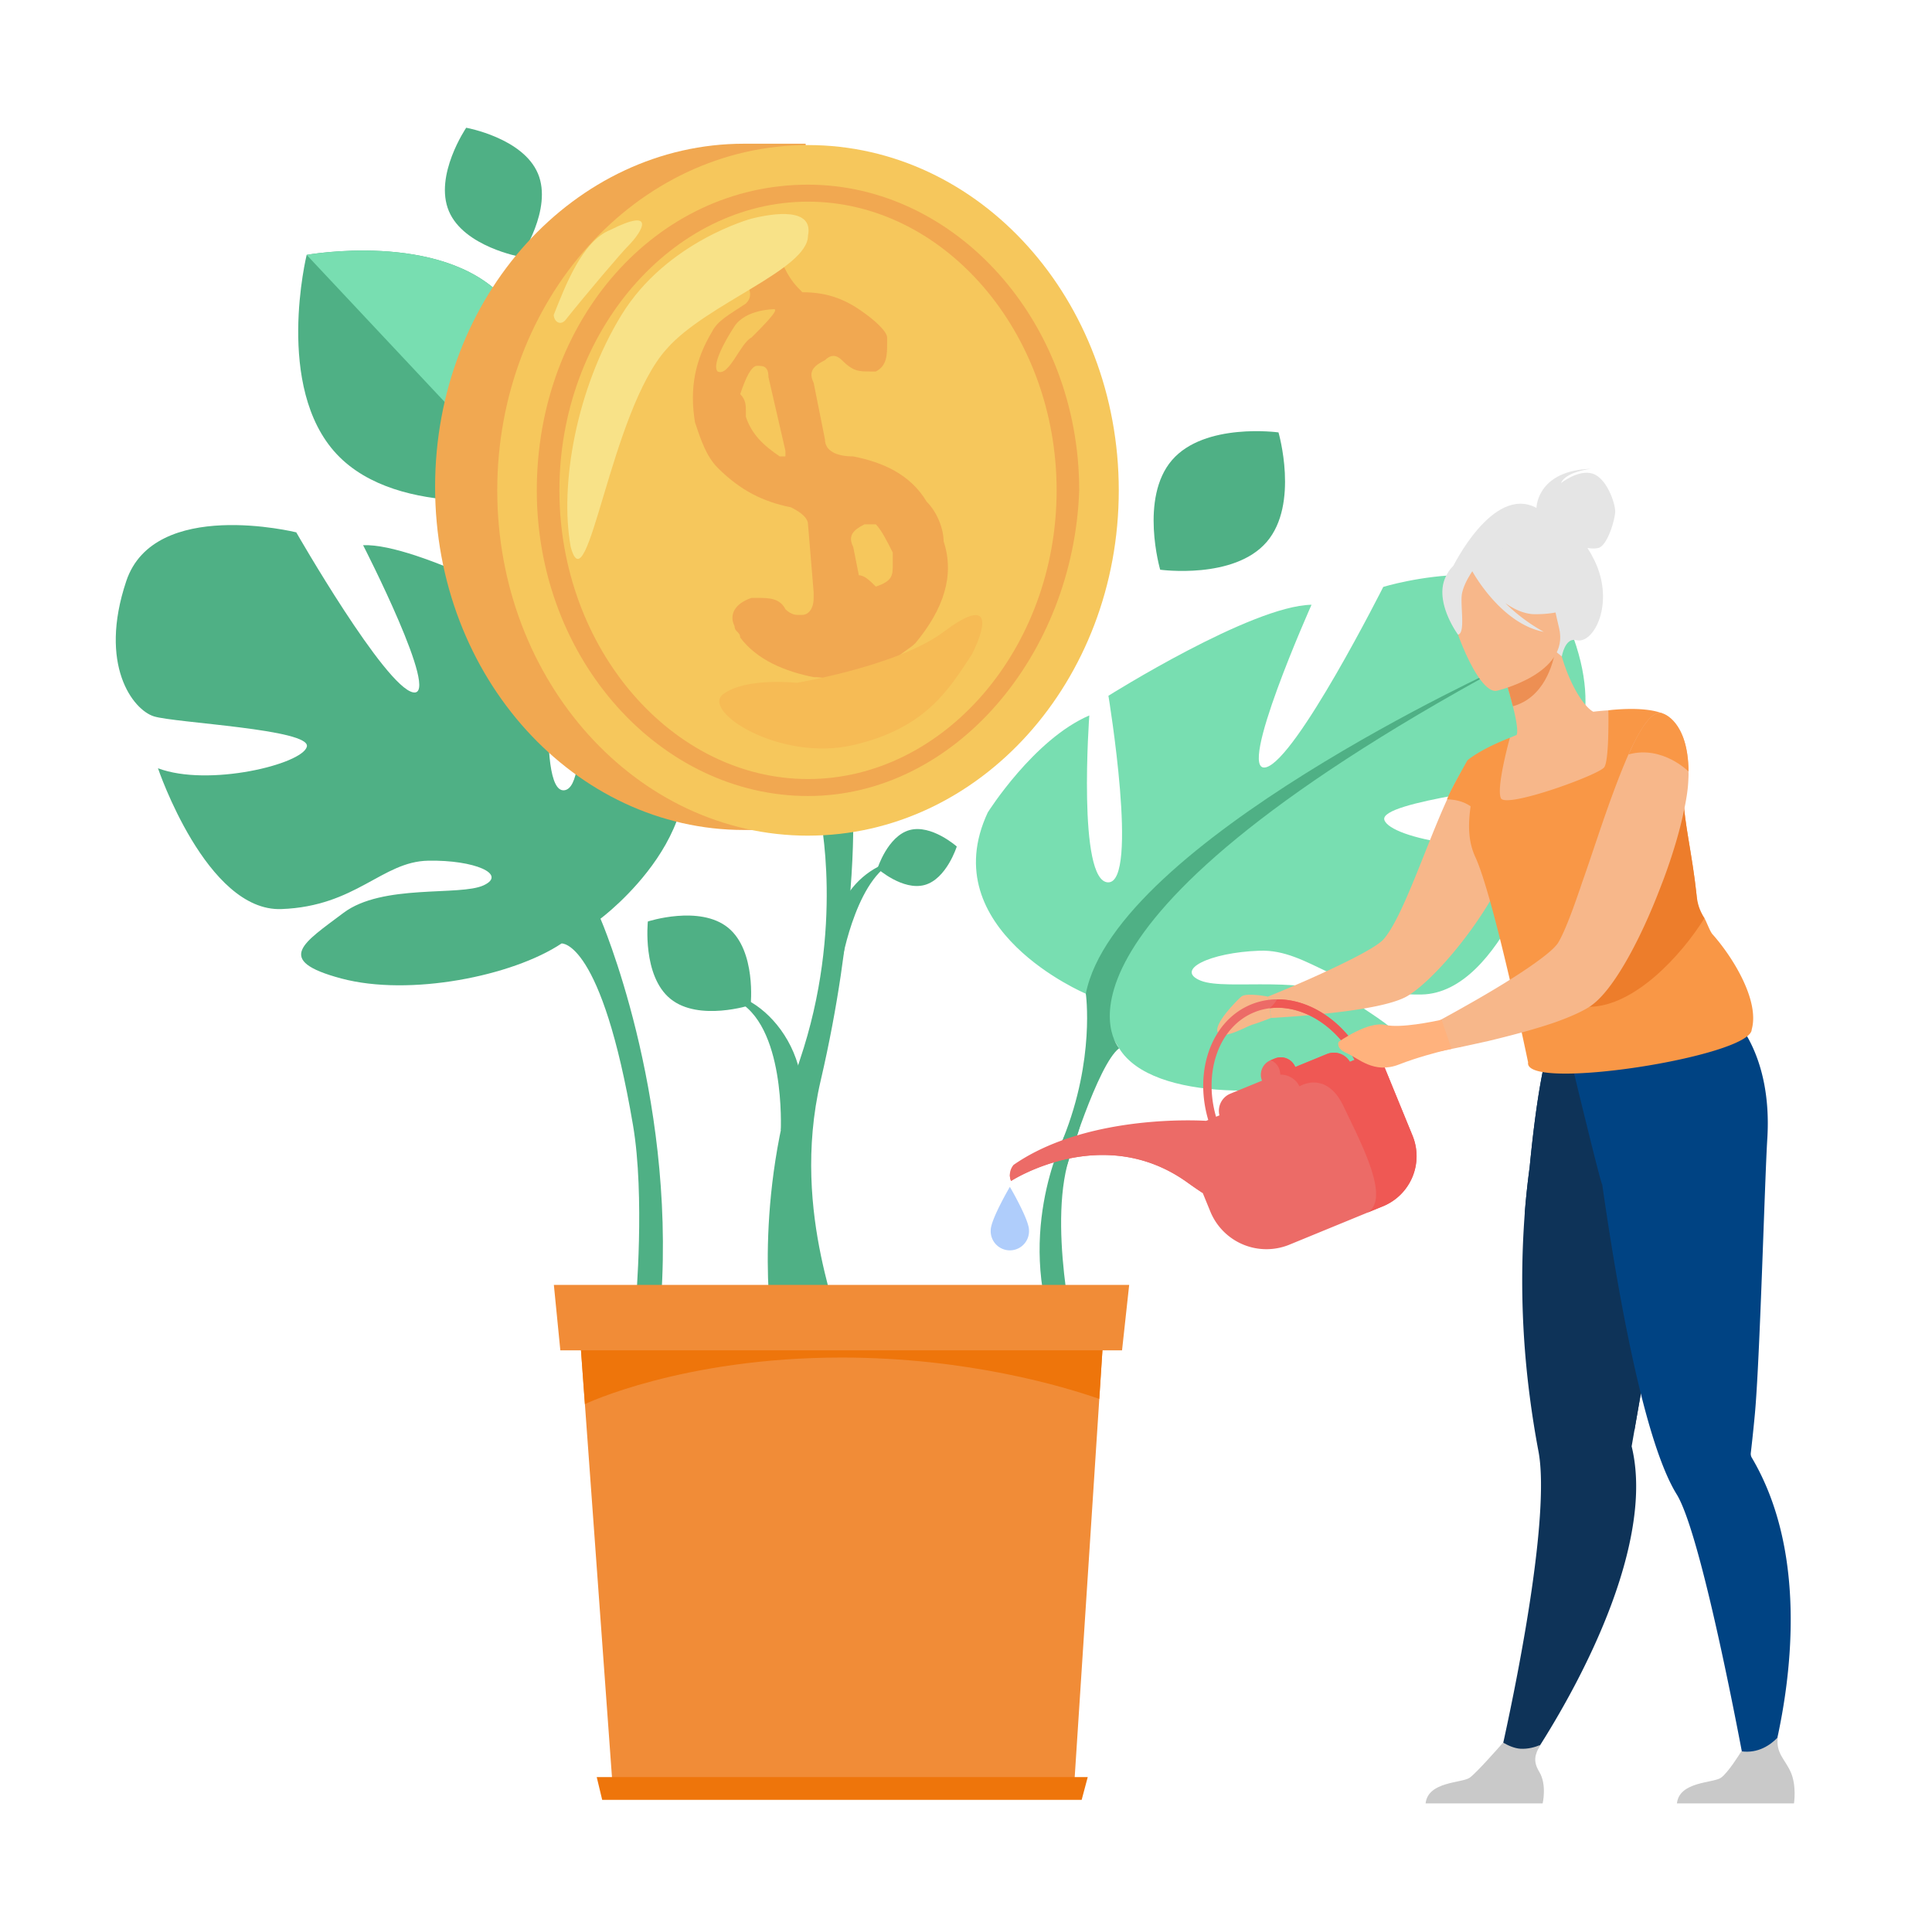 <svg width="121" height="120" fill="none" xmlns="http://www.w3.org/2000/svg"><path d="M48.9 70.792c-.002-.058.32-6.667-2.868-8.188l.225-.216c1.46.51 3.08 2.089 3.727 4.318.482 1.657.116 2.02.118 2.083L48.9 70.792Z" fill="#4FB085"/><path d="M40.575 57.704s-.364 3.4 1.413 4.845c1.779 1.446 5.025.39 5.025.39s.364-3.398-1.413-4.844c-1.779-1.446-5.025-.39-5.025-.39ZM48.355 83.19c-.06-.332-1.21-8.115 1.731-16.789 2.825-8.333 1.261-15.399 1.249-15.469h2.079c.053.302.198 7.238-2.016 16.741-1.993 8.552 1.729 15.517.936 15.517h-3.979Z" fill="#4FB085"/><path d="M52.723 60.214c.01-.044 1.003-5.746 3.673-6.396-1.193.156-2.71 1.012-3.558 2.606-.63 1.184-.41 1.52-.42 1.567l.306 2.222-.001.001ZM42.035 45.088s-2.88-4.072-6.151-5.269c0 0 1.223 9.553-.566 9.671-1.789.119-.596-10.743-.596-10.743S26.2 34.008 22.74 34.14c0 0 4.899 9.545 3.136 9.218-1.763-.326-7.322-10.022-7.322-10.022s-8.892-2.195-10.647 3.056c-1.756 5.251.42 8.056 1.731 8.468 1.313.412 9.866.801 9.579 1.9-.287 1.1-6.163 2.539-9.323 1.35 0 0 3.037 8.99 7.726 8.818 4.687-.171 6.3-2.977 9.198-3.03 2.899-.054 4.962.85 3.473 1.542-1.488.694-6.341-.117-8.788 1.732-2.447 1.848-4.405 2.96-.13 4.102 4.278 1.144 10.733-.148 13.796-2.192.009-.006 2.508-.205 4.476 11.382.758 4.467.175 11.093.175 11.093l1.588-.242c.88-12.988-3.8-23.785-3.8-23.785s7.94-5.88 4.427-12.444v.002Z" fill="#4FB085"/><path d="M68.005 62.228s-9.567-4.025-6.142-11.35c0 0 2.883-4.586 6.36-6.075 0 0-.766 10.43 1.181 10.452 1.947.023.016-11.684.016-11.684s8.961-5.64 12.72-5.7c0 0-4.75 10.638-2.857 10.18 1.892-.458 7.35-11.298 7.35-11.298s9.513-2.904 11.724 2.687c2.211 5.59.018 8.759-1.38 9.282-1.4.524-10.65 1.451-10.275 2.625.376 1.174 6.832 2.39 10.188.914 0 0-2.766 9.927-7.86 10.017-5.092.09-7.005-2.856-10.151-2.743-3.147.114-5.33 1.213-3.676 1.877 1.654.665 6.869-.5 9.63 1.36 2.762 1.859 4.95 2.95.38 4.441-4.57 1.492-13.035 1.843-15.122-1.57l-2.087-3.415h.001Z" fill="#78DEB1"/><path d="M94.12 41.745S69.853 52.77 68.005 62.228c0 0 .583 4.071-1.407 9.043l.203 1.802s1.947-6.427 3.291-7.43c0 0-6.534-7.292 24.03-23.898Z" fill="#4FB085"/><path d="M66.597 71.27s-3.217 6.349-.189 13.29l.97-.382s-1.867-7.812-.284-12.027c1.583-4.214-.497-.881-.497-.881ZM31.526 18.616c3.921 4.18 1.882 12.479 1.882 12.479s-8.398 1.524-12.32-2.656c-3.92-4.18-1.881-12.479-1.881-12.479s8.398-1.523 12.32 2.656Z" fill="#4FB085"/><path d="M31.526 18.617c3.921 4.18 1.882 12.479 1.882 12.479L19.207 15.962s8.398-1.523 12.32 2.656Z" fill="#78DEB1"/><path d="M79.331 33.94c-2.046 2.374-6.67 1.736-6.67 1.736s-1.306-4.489.74-6.862c2.046-2.374 6.67-1.736 6.67-1.736s1.306 4.489-.74 6.862ZM57.913 55.418c-1.372.381-2.959-1.028-2.959-1.028s.637-2.027 2.008-2.408c1.372-.38 2.96 1.028 2.96 1.028s-.637 2.027-2.008 2.408ZM33.69 10.866c.94 2.233-1.087 5.22-1.087 5.22s-3.55-.632-4.49-2.865C27.171 10.988 29.198 8 29.198 8s3.551.633 4.491 2.866Z" fill="#4FB085"/><path d="M59.25 30.84c0-7.75-3.517-14.443-8.791-18.317V9H46.59C36.04 9 27.25 18.51 27.25 30.488c0 11.976 8.791 21.487 19.34 21.487h3.517v-3.523c5.627-3.522 9.143-10.215 9.143-17.612Z" fill="#F1A851"/><path d="M50.605 52.33c10.75 0 19.463-9.68 19.463-21.622S61.354 9.084 50.605 9.084s-19.462 9.681-19.462 21.623c0 11.943 8.713 21.624 19.462 21.624Z" fill="#F6C75C"/><path d="M47.775 16.174c.707 0 1.061 0 1.415.709.354.709.708 1.063 1.062 1.418 1.415 0 2.477.354 3.538 1.063 1.062.71 1.77 1.418 1.77 1.773v.354c0 .709 0 1.418-.708 1.772h-.354c-.708 0-1.061 0-1.77-.709-.353-.354-.707-.354-1.06 0-.709.355-1.063.71-.709 1.418l.708 3.545c0 .709.708 1.064 1.77 1.064 1.769.354 3.538 1.063 4.6 2.835.708.71 1.061 1.773 1.061 2.482.708 2.127 0 4.253-1.769 6.38-.354.355-1.062.71-1.77 1.418-.353.355-.353.71-.353 1.418 0 .709-.354 1.064-1.062 1.064-.707 0-1.061 0-1.415-.71 0-.708-.708-1.063-1.77-1.063-1.769-.354-3.538-1.063-4.6-2.481 0-.355-.354-.355-.354-.71-.354-.708 0-1.417 1.062-1.772h.354c.708 0 1.415 0 1.77.71.353.354.707.354.707.354h.354c.353 0 .707-.355.707-1.064v-.354l-.354-4.254c0-.354-.353-.709-1.061-1.063-1.77-.355-3.185-1.064-4.6-2.482-.708-.709-1.062-1.772-1.416-2.835-.354-2.127 0-3.9 1.062-5.672.354-.709 1.061-1.063 2.123-1.772.354-.355.354-.71 0-1.418 0-.71.354-1.064 1.062-1.418Zm-1.062 9.57v.355c.354 1.064 1.062 1.773 2.123 2.482h.354v-.355l-1.061-4.608c0-.71-.354-.71-.708-.71s-.708.71-1.062 1.773c.354.355.354.71.354 1.064Zm8.139 10.99c1.062-.355 1.062-.71 1.062-1.418v-.71c-.354-.708-.708-1.417-1.062-1.772h-.708c-.707.355-1.061.71-.707 1.418l.353 1.773c.354 0 .708.354 1.062.709Z" fill="#F1A851"/><path d="M50.605 49.848c-9.2 0-16.986-8.508-16.986-19.142s7.431-19.142 16.986-19.142c9.2 0 16.985 8.508 16.985 19.142-.354 10.28-7.785 19.142-16.985 19.142Zm0-37.22c-8.493 0-15.57 8.153-15.57 18.078 0 9.926 7.077 18.079 15.57 18.079 8.492 0 15.57-8.153 15.57-18.079 0-9.925-7.078-18.078-15.57-18.078Z" fill="#F1A851"/><path d="M48.482 19.363s-1.769 0-2.477 1.064c-.707 1.063-1.415 2.481-1.061 2.835.707.355 1.415-1.772 2.123-2.126.708-.71 1.77-1.773 1.415-1.773Z" fill="#F6C75C"/><path d="M47.066 13.692s-5.308 1.418-8.139 6.026c-2.83 4.608-3.892 10.635-3.184 14.534 1.061 3.9 2.477-8.508 6.015-12.407 2.477-2.836 8.847-4.962 8.847-7.09.354-1.772-2.123-1.417-3.539-1.063ZM35.388 20.072c-.353.354-.707 0-.707-.355.707-1.772 1.769-4.608 3.538-5.317 2.831-1.418 2.123 0 1.062 1.064-.354.354-2.477 2.835-3.893 4.608Z" fill="#F8E288"/><path d="M49.897 42.759s6.37-1.063 9.2-3.19c2.832-2.127 2.832-.71 1.77 1.418-1.415 2.127-2.831 4.608-7.431 5.671-4.6 1.064-9.555-2.127-8.14-3.19 1.416-1.064 4.601-.709 4.601-.709Z" fill="#F6BB55"/><path d="m69.266 81.166-.002.017-.416 6.42-1.55 23.834h-28.96l-1.706-23.508-.47-6.48-.02-.283h33.124Z" fill="#F18C37"/><path d="m69.264 81.183-.417 6.419c-2.182-.762-8.245-2.59-16.144-2.59-9.975 0-16.072 2.916-16.072 2.916l-.47-6.48 33.102-.266h.001Z" fill="#EE750B"/><path d="M70.273 84.56h-35.18l-.405-4.097H70.72l-.447 4.096Z" fill="#F18C37"/><path d="M67.744 112.71H37.715l-.343-1.427h30.753l-.381 1.427Z" fill="#EE750B"/><path d="M79.412 62.408s-1.358-.265-1.669 0c-.31.266-1.783 1.764-1.468 2.256.316.492 1.828-.407 2.142-.492.314-.085 1.193-.429 1.193-.429l-.198-1.335Z" fill="#F7B78A"/><path d="m93.84 110.488 1.457.543s6.322-8.782 7.1-16.509c.139-1.38.093-2.716-.208-3.95l.17-.979.182-1.044c.205-1.18.488-2.793.812-4.631.744-4.229 1.707-9.635 2.457-13.608l-.393-.126-4.244-1.371-.876-2.79-3.16-.833s-.706 1.383-1.337 7.916a49.897 49.897 0 0 0-.302 2.827 55.965 55.965 0 0 0 .3 11.443c.146 1.135.328 2.308.556 3.512.167.884.191 2.086.121 3.468-.318 6.316-2.633 16.133-2.633 16.133l-.001-.001Z" fill="#0E3358"/><path d="m95.497 75.931 6.862 13.662c.049-.291.111-.643.181-1.044.206-1.18.488-2.793.812-4.631.744-4.229 1.708-9.635 2.457-13.608l-.392-.126-4.244-1.371-.877-2.79-3.16-.833s-.706 1.383-1.337 7.916a49.79 49.79 0 0 0-.302 2.827v-.002Z" fill="#0E3358"/><path d="m98.516 66.942.158-1.364c2.661.708 9.772-1.977 9.772-1.977s2.578 2.27 2.239 7.71c-.165 2.655-.466 13.939-.782 17.278-.114 1.21-.213 2.07-.254 2.415v.004a.48.48 0 0 0 .077.295c.464.788.849 1.61 1.164 2.45 3.093 8.257-.476 18.425-.476 18.425l-.927-.375s-2.031-11.315-3.682-16.314c-.28-.848-.549-1.514-.795-1.912-.718-1.16-1.385-3.055-1.989-5.31-1.142-4.263-2.062-9.808-2.674-14.088-.084.004-1.83-7.236-1.83-7.236h-.001Z" fill="#004383"/><path d="m79.412 62.409.198 1.334s.088 0 .243-.01c.484-.033 1.663-.1 2.996-.243 2.005-.199 4.384-.552 5.331-1.136 1.443-.883 3.812-3.585 5.353-6.289.045-.066.078-.132.11-.198.804-1.434 1.366-2.858 1.41-3.994a5.742 5.742 0 0 0-.187-1.81 4.605 4.605 0 0 0-.815-1.632.856.856 0 0 0-.154-.188c-.53-.63-1.047-.894-1.047-.894-.265-.11-.551.023-.849.342v.01c-.242.254-.506.64-.76 1.126-.01.01-.022.022-.022.033-.054.1-.11.21-.176.33-.022.023-.033.056-.044.078-.121.254-.243.519-.364.795-1.355 2.956-2.798 7.436-3.998 8.77-.519.574-2.887 1.7-4.77 2.538-1.355.596-2.457 1.037-2.457 1.037h.002Z" fill="#F7B78A"/><path d="M93.432 50.395c.835.388 1.844.652 3.065.72 4.575.25 5.613-3.767 5.802-6.433-.66-.24-1.237-.216-1.57-.198-.324.017-.664.051-.942.086-.56-.293-1.565-1.716-2.146-4.094l-.198.09-3.301 1.555s.35 1.076.61 2.105c.201.806.346 1.584.225 1.803-.26.105-.416.173-.416.173l-.001.003a22.674 22.674 0 0 0-1.13 4.19h.002Z" fill="#F7B78A"/><path d="M92.287 53.402c.034.091.072.18.114.272 1.158 2.5 3.303 12.853 3.303 12.853-.305 1.861 13.968-.366 14.005-2.06.503-1.797-1.17-4.519-2.46-5.967-.161-.182-.374-.793-.5-1-.5-.5-.436-.89-.5-1.5-.253-2.403-.786-4.613-.808-5.983-.251-.187-.496-.359-.722-.524-.347-.253-.654-.49-.88-.73-.248-.262-.404-.53-.421-.832a4.404 4.404 0 0 1 .017-.698c.011-.11.025-.221.042-.331.178-1.163.663-2.218.663-2.218-1.227-.497-3.41-.201-3.41-.201s.003.122.004.32c.007.798 0 2.849-.256 3.238-.32.483-6.168 2.6-6.477 1.945-.304-.645.529-3.667.56-3.781V46.2c-1.957.77-2.658 1.416-2.658 1.416 1.18.767-.528 3.36.384 5.785Z" fill="#F99746"/><path d="M96.227 31.806c.007-.199.16-2.34 3.416-2.451 0 0-1.6.191-1.877.895 0 0 1.09-.87 1.977-.59.888.28 1.409 1.837 1.415 2.35.005.513-.488 2.164-1.051 2.304-.214.053-.46.04-.683 0 .15.234.296.493.437.782 1.299 2.67-.04 5.28-1.14 4.992-.705-.185-.905 1.021-.905 1.021l-6.853-5.556s2.517-5.216 5.264-3.748v.001Z" fill="#E5E5E5"/><path d="M94.142 42.122s.35 1.075.609 2.106c1.93-.54 2.516-2.57 2.692-3.66l-3.301 1.554Z" fill="#ED8F53"/><path d="M93.736 43.26s4.616-1.07 3.907-3.939c-.71-2.87-.592-4.94-3.569-4.378-2.977.563-3.278 1.798-3.273 2.814.004 1.015 1.716 5.707 2.936 5.503h-.001Z" fill="#F7B78A"/><path d="M90.54 36.128c.496-1.04 1.081-.985 1.447-.8 2.17-2.01 4.297-.368 4.297-.368.819 1.981 2.593 2.791 2.593 2.791s-.709.727-2.764.711c-.628-.005-1.26-.293-1.834-.692a11.05 11.05 0 0 0 2.407 1.798c-2.574-.493-4.299-3.476-4.476-3.793-.218.323-.635 1.008-.67 1.588-.048.788.223 2.317-.228 2.376 0 0-1.517-2.051-.772-3.611Z" fill="#E5E5E5"/><path d="M91.903 47.617s-1.112 1.943-1.278 2.442c0 0 1.442-.056 2.024 1.055 0 0 .14-3.235-.746-3.497Z" fill="#F99746"/><path d="M99.548 63.048c2.815-.03 5.745-3.209 7.201-5.549-.318-.516-.436-.89-.5-1.5-.253-2.402-.787-4.611-.808-5.98-.251-.188-.496-.36-.722-.525-.348-.254-.654-.49-.88-.73-2.305 3.902-8.108 14.325-4.291 14.284Z" fill="#ED7D2B"/><path d="m88.907 64.582.385 1.412s.485-.088 1.256-.232c.231-.044.363-.077.363-.077.617-.121 1.355-.287 2.16-.463h.01c1.377-.33 2.919-.728 4.219-1.17.914-.32 1.707-.662 2.246-1.004a1.3 1.3 0 0 0 .155-.11c1.288-.938 2.819-3.697 4.01-6.653.165-.408.319-.816.473-1.213.551-1.479.991-2.935 1.256-4.193.166-.75.276-1.434.298-1.996.01-.199.022-.386.01-.562-.022-3.2-1.608-3.641-1.608-3.641-.033-.01-.066-.022-.11-.033-.275-.044-.561.144-.859.507-.374.453-.771 1.191-1.179 2.085-.627 1.424-1.288 3.266-1.905 5.098-.342 1.004-.672 2.008-1.003 2.934a61.422 61.422 0 0 1-.55 1.578c-.342.926-.65 1.677-.926 2.15-.176.309-.683.74-1.355 1.225-1.167.85-2.875 1.876-4.362 2.714-.618.353-1.201.673-1.686.938-.782.43-1.3.706-1.3.706h.002Z" fill="#F7B78A"/><path d="M101.997 47.243c2.121-.585 3.757 1.073 3.757 1.073-.027-3.194-1.615-3.631-1.615-3.631-.638-.266-1.378.842-2.142 2.558Z" fill="#F99746"/><path d="M105.025 112.934h7.331s.176-1.119-.207-1.968c-.367-.815-.941-1.185-.804-2.17-.466.481-1.225 1.018-2.285.875-.13.211-.839 1.34-1.272 1.652-.479.345-2.615.221-2.763 1.611ZM89.285 112.934h7.331s.274-1.171-.207-1.968c-.426-.705-.263-1.107.053-1.691-.332.137-.762.26-1.235.234-.364-.022-.751-.188-1.09-.384-.315.36-1.666 1.893-2.089 2.197-.479.345-2.615.222-2.763 1.612Z" fill="#C9C9C9"/><path d="m88.47 71.124-1.742-4.256a1.177 1.177 0 0 0-1.4-.687c-.577-1.087-1.372-1.97-2.273-2.59-.95-.655-2.016-1.016-3.068-1.011a4.35 4.35 0 0 0-1.637.324c-2.477 1.017-3.588 4.151-2.678 7.23l-.136.055s-.423-.03-1.134-.03c-2.243 0-7.343.3-10.922 2.788 0 0-.224.24-.233.606a.965.965 0 0 0 .075.401s5.744-3.725 11.056.103c.326.234.642.452.95.653l.477 1.165a3.797 3.797 0 0 0 4.942 2.072l4.865-1.998 1.014-.416a3.391 3.391 0 0 0 1.843-4.409h.001Zm-9.432-3.45-1.982.814c-.539.221-.822.808-.683 1.358l-.213.087c-.806-2.804.177-5.633 2.39-6.54.31-.128.63-.211.953-.252 1.018-.135 2.079.14 3.034.736.906.566 1.715 1.422 2.298 2.496l-.293.12a1.162 1.162 0 0 0-1.437-.488l-1.983.814a.982.982 0 0 0-1.275-.536l-.274.113a.983.983 0 0 0-.534 1.278h-.001Z" fill="#EC6B67"/><path d="M75.33 74.71a27.073 27.073 0 0 1-.951-.653c-5.313-3.828-11.056-.103-11.056-.103a.946.946 0 0 1-.075-.401c.804-.53 3.818-2.295 7.551-1.692 4.376.707 5.167 1.317 4.53 2.85Z" fill="#EC6B67"/><path d="m86.628 75.533-1.014.416c1.52-.83-.362-4.342-1.463-6.66-1.1-2.318-2.766-1.258-2.766-1.258-.382-.777-1.2-.736-1.2-.736-.042-.748-.612-.899-.612-.899l.274-.112a.977.977 0 0 1 1.276.535l1.983-.814c.538-.22 1.15 0 1.437.488l.292-.12c-.583-1.074-1.391-1.93-2.298-2.496-.954-.596-2.016-.87-3.034-.736.16-.128.331-.308.484-.56 1.052-.005 2.119.356 3.068 1.01.9.62 1.696 1.503 2.273 2.59a1.177 1.177 0 0 1 1.4.688l1.742 4.256a3.39 3.39 0 0 1-1.843 4.41l.001-.002Z" fill="#EF5854"/><path d="M84.346 65.95c.705.298 1.696 1.335 3.283.706 1.134-.442 2.335-.75 2.918-.894.232-.045.364-.078.364-.078l-.628-1.831s-.022.01-.077.022c-.408.088-2.48.53-3.448.309-1.09-.254-2.919 1.059-2.919 1.059s-.198.42.507.706Z" fill="#FFB27D"/><path d="M64.445 77.03c0-.663-1.198-2.708-1.198-2.708s-1.198 2.045-1.198 2.708a1.2 1.2 0 1 0 2.396 0Z" fill="#AFCDFB"/></svg>